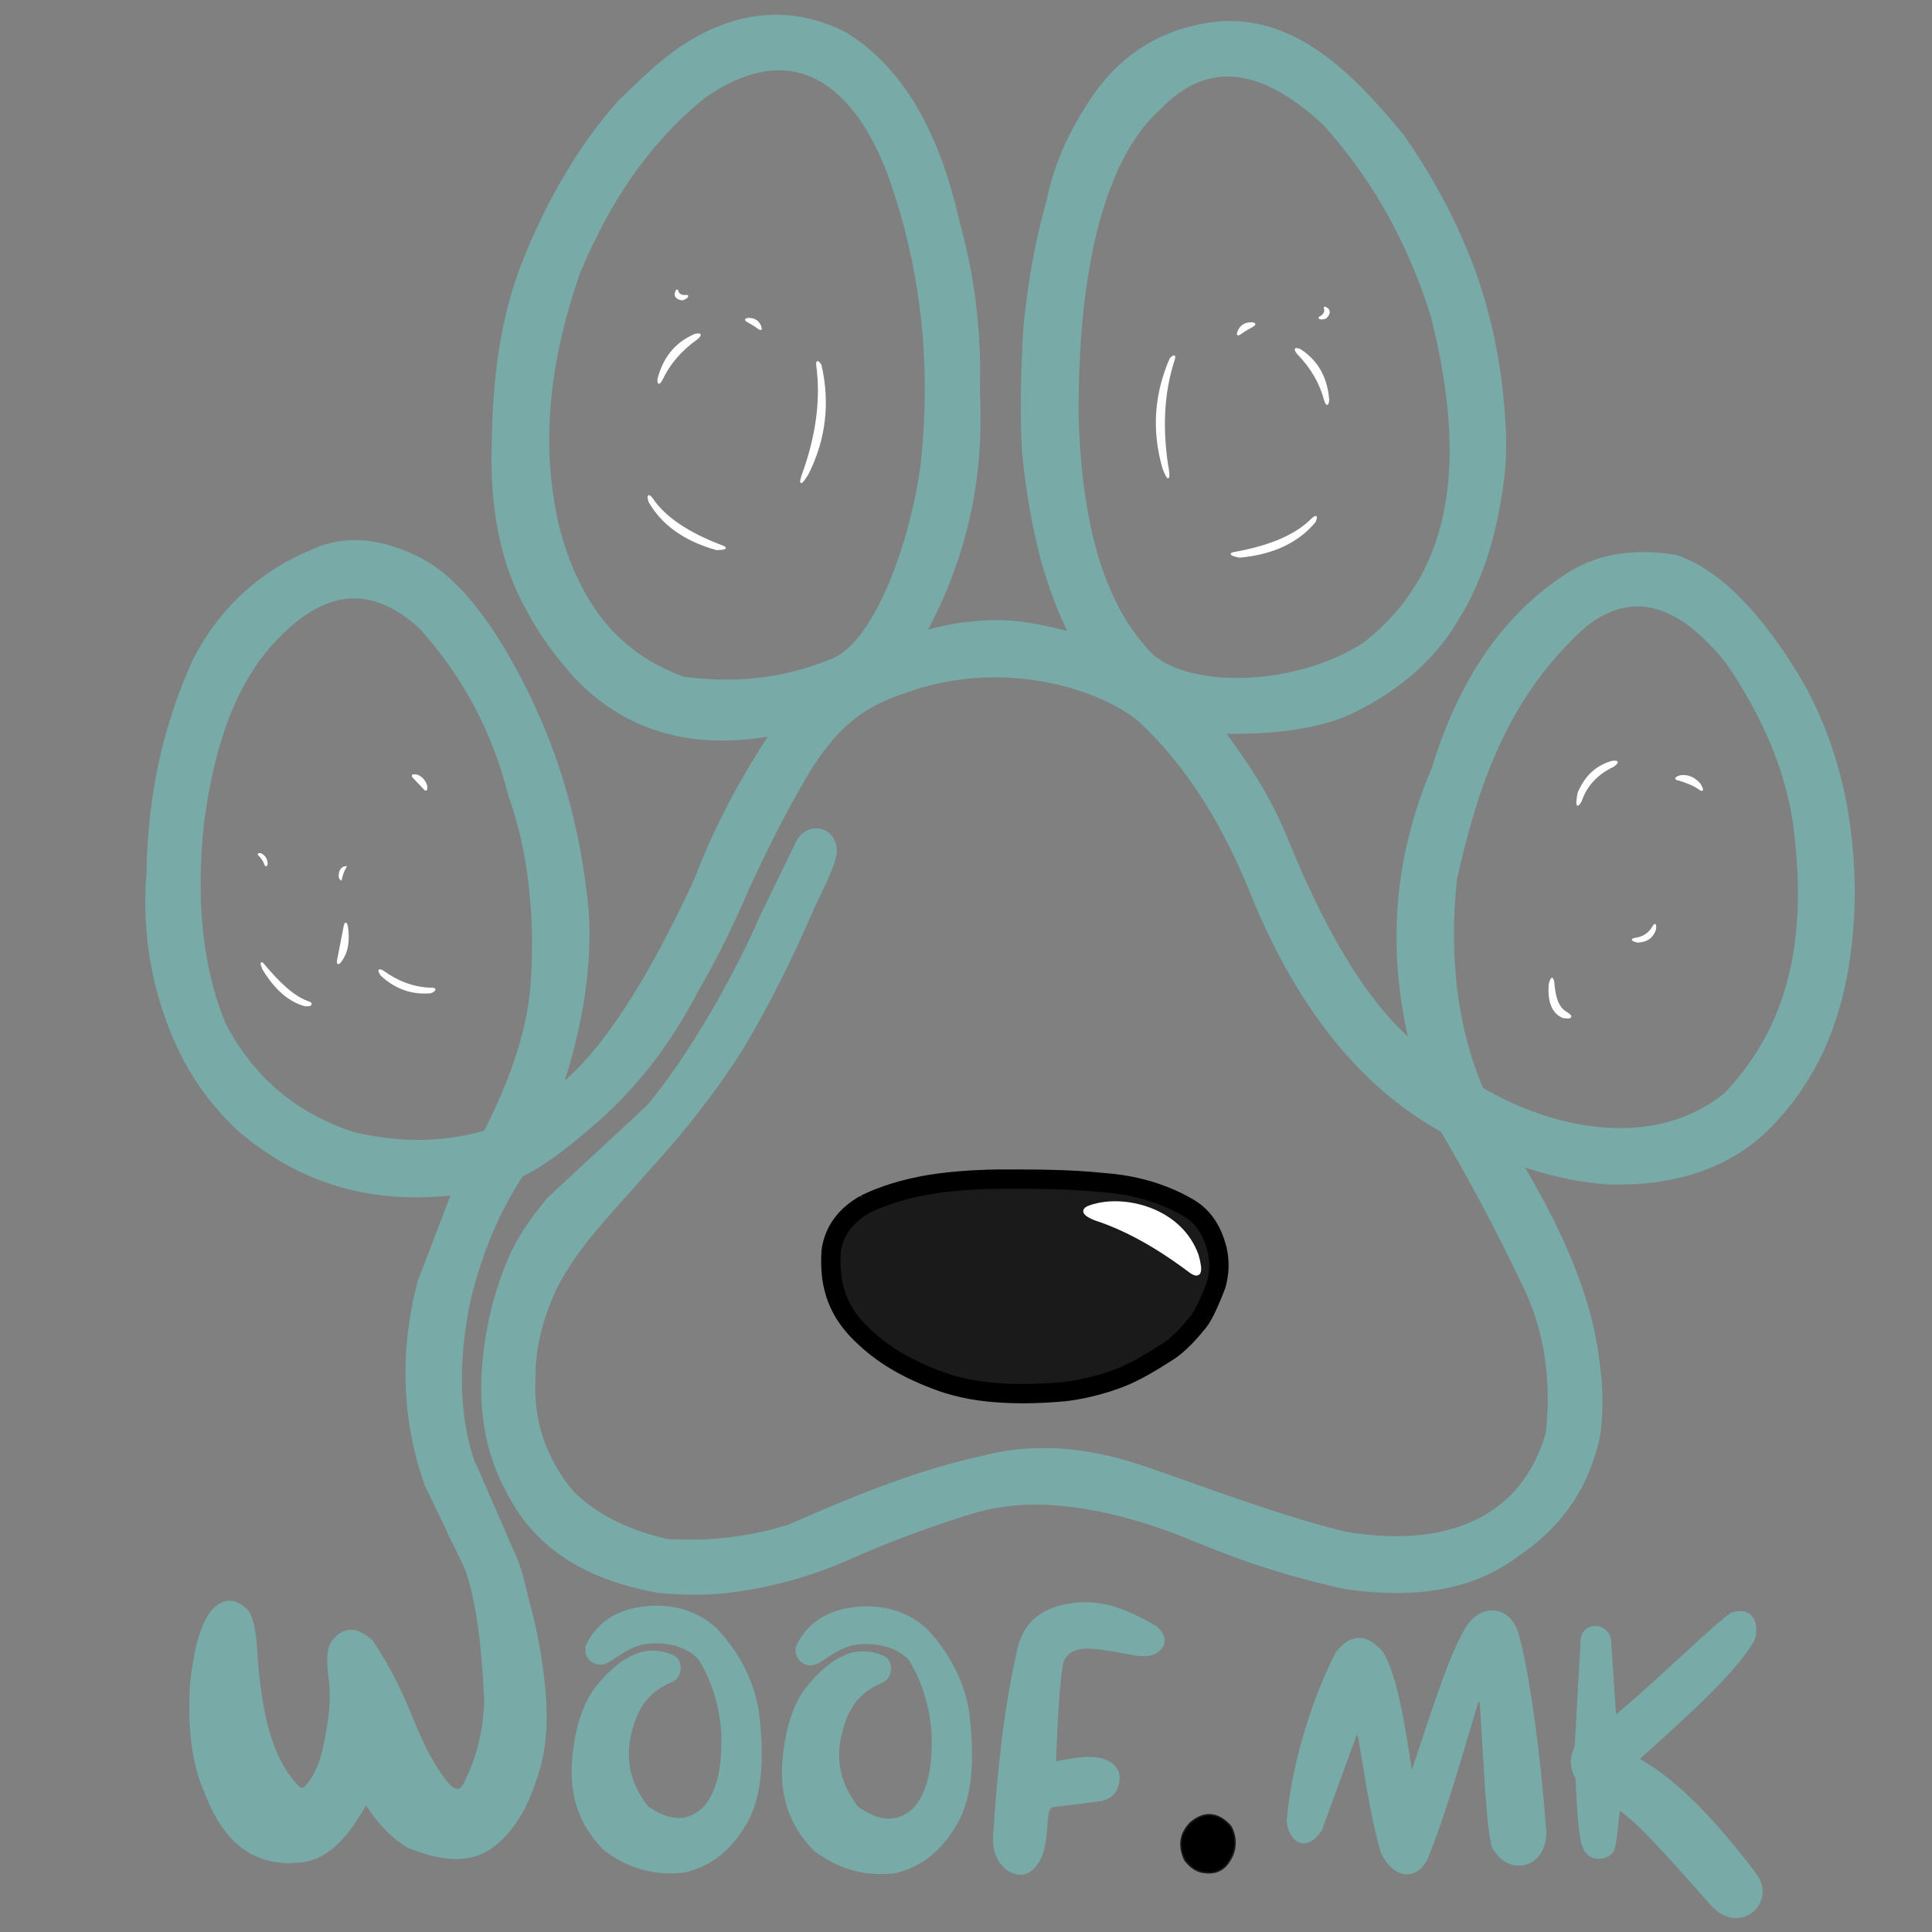 <svg xmlns="http://www.w3.org/2000/svg" xmlns:xlink="http://www.w3.org/1999/xlink" xmlns:xodm="http://www.corel.com/coreldraw/odm/2003" xml:space="preserve" width="2500px" height="2500px" style="shape-rendering:geometricPrecision; text-rendering:geometricPrecision; image-rendering:optimizeQuality; fill-rule:evenodd; clip-rule:evenodd" viewBox="0 0 2500 2500"><rect x="0" y="0" width="2500" height="2500" fill="#808080" stroke="none"/> <defs> <style type="text/css"> .str0 {stroke:#78AAA7;stroke-width:10;stroke-miterlimit:2.613} .str2 {stroke:white;stroke-width:5;stroke-miterlimit:2.613} .str4 {stroke:white;stroke-width:2;stroke-miterlimit:2.613} .str6 {stroke:#1A1A1A;stroke-width:2;stroke-miterlimit:2.613} .str5 {stroke:#78AAA7;stroke-width:2;stroke-miterlimit:2.613} .str3 {stroke:white;stroke-width:2;stroke-miterlimit:2.613} .str1 {stroke:black;stroke-width:25;stroke-miterlimit:2.613} .fil1 {fill:#1A1A1A} .fil4 {fill:black} .fil0 {fill:#78AAA7} .fil3 {fill:#78AAA7} .fil2 {fill:white} </style> </defs> <g id="Layer_x0020_1">  <path class="fil0 str0" d="M1190.82 823.2c21.69,-7.21 44.21,-12.21 68.82,-14.14 18.7,-2.17 38.35,-2.15 58.93,0 19.63,2.16 44.53,8.03 71.73,14.79 -15.71,-30.32 -28.19,-63.63 -38.26,-99.17 -11.03,-40.95 -19.18,-87.19 -24.51,-138.6 -3.1,-54.27 -1.49,-109.07 1.88,-164.06 5.75,-57.21 15.28,-111.25 29.7,-161.23 7.6,-38.32 23.12,-77.8 49.03,-118.8 32.6,-54.24 78.85,-91.87 144.73,-105.59 112.47,-24.29 193.45,60.95 259.76,141.42 40.53,58.39 71.17,117.2 93.39,178.92 19.41,55.74 32.02,115.45 36.32,180 2.69,30.26 2.01,57.52 -0.94,82.78 -8.21,62.67 -23.6,123.61 -57.89,179.04 -29.47,51.03 -75.13,90.5 -135,119.82 -41.45,19.72 -101.14,27.88 -171.54,25.89 32.72,43.28 62.92,89.22 83.05,138.79 59.94,148.2 116.05,227.37 170.24,272.17 -31.65,-125.74 -21.66,-245.27 27.1,-359.51 33.21,-108.79 87.67,-193.38 169.16,-247.23 37.02,-25.15 83.38,-35.23 142.05,-25.42 54.04,18.85 108.07,73.07 162.11,165.36 25.86,47.53 45.83,101.68 56.38,166.44 10.51,66.39 10.48,130.84 0.54,193.55 -12.47,77.07 -41.48,149.4 -104.63,211.99 -51,48.23 -118.84,69.67 -201.69,67.22 -38.62,-2.4 -78.46,-11.57 -119.27,-26.02 58.16,95.91 93.53,182.43 102.46,258.07 5.4,36.45 5.63,70.09 0.55,100.84 -12.97,56.31 -42.2,108.53 -104.1,149.64 -55.11,42.07 -129.24,54.34 -219.57,41.2 -83.09,-18.25 -142.42,-39.91 -197.84,-62.93 -58.37,-24 -115.95,-40.04 -172.41,-45 -42.44,-3.88 -80.01,0.23 -113.9,10.34 -61.31,18.87 -114.8,39.54 -163.74,61.27 -42.85,18.78 -93.84,34.37 -155.59,41.74 -26.29,2.62 -54.76,2.25 -84.98,-0.5 -90.43,-15.78 -155.63,-55.48 -190.84,-123.62 -40.42,-70.89 -42.36,-152.24 -20.5,-241.97 19.61,-69.97 35.85,-94.41 69.97,-136.83l128.48 -119.17c56.04,-65.22 118.96,-179.01 147.31,-246.15l47.99 -98.52c11.97,-22.01 43.38,-15.78 42.54,13.1 -3.54,22.1 -21.52,52.5 -33.04,79.8 -23.53,54.14 -53.92,115.75 -84.9,167.41 -28.04,46.23 -72.77,105.71 -124.47,161.78 -44.78,52.63 -90.19,94.84 -119.85,153.78 -19.72,42.79 -28.09,81.32 -27.65,116.56 -3.09,55.83 13.2,106.22 50.42,150.72 30.91,30.71 72.92,51.62 125.24,63.43 50.02,2.49 101.99,-1.29 158.31,-18.97 83.24,-36.57 166.33,-70.78 248.31,-88.37 70.95,-19.32 142.78,-10.91 216.25,15.12 84.84,29.68 176.53,63.85 253.28,82.44 132.16,22.87 234.21,-18.58 265.6,-132.75 8.47,-79.2 -5.59,-144.88 -34.91,-201.4 -30.79,-64.7 -64.99,-128.65 -102.26,-191.92 -101.5,-56.1 -182.3,-154.53 -241.64,-296.86 -34.64,-87.75 -81.38,-171.64 -152.43,-236.38 -57.88,-45.18 -184.54,-79.98 -304.66,-35.23 -63.39,20.23 -94.35,53.93 -125.87,103.82 -31.78,53.3 -57.54,105.39 -81.03,157.03 -18.5,43.34 -39.5,85.96 -63.81,127.64 -34.47,66.34 -79.06,125.92 -138.39,175.67 -34.51,29.93 -64.76,51.58 -87.58,62 -32.47,50.21 -53.66,101.35 -68.74,163.16 -17.52,84.17 -14.51,155.75 7.07,216.44 7.55,29.09 -39.82,55.06 -57.89,19.45 -28.14,-82.11 -31.38,-168.76 -7.98,-258.12l45.26 -118.21c-117.22,14.29 -207.73,-19.49 -281.42,-83.54 -44.37,-42.59 -67.58,-84.08 -84.36,-125.22 -26.21,-66.18 -35.82,-133.85 -30.11,-202.93 1.4,-100.26 21.82,-192.48 60.95,-276.78 35.58,-66.83 86.71,-110.74 149.86,-136.95 38.86,-18.17 82.22,-15.29 129.78,7.17 47.64,21.7 96.46,77.01 147,181.41 36.71,76.16 63.98,164.38 74.57,273.91 4.43,67.12 -5.68,145.79 -36.08,234.67 61.48,-46.05 123.05,-144.62 183.08,-274.82 24.6,-65.83 59.06,-129.68 100.25,-191.9 -104.83,20.45 -189.81,-3.2 -255.14,-70.54 -25.84,-28.69 -47.16,-57.64 -62.03,-86.32 -32.04,-55.2 -45.68,-121.18 -45.89,-195.04 0.86,-81.87 5.51,-164.65 38.38,-250.89 31.8,-80.52 72.66,-151.34 124.77,-210.09 35.56,-33.74 69.51,-69.71 121.01,-91.94 55.74,-24.48 112.93,-22.83 166.61,4.56 67.76,41.32 117.48,118.72 144.75,241.02 17.46,62.12 28.86,132.33 26.53,220.85 5.09,100.28 -11.27,204.14 -72.17,315.41zm-560.77 644.18c32.36,-63.53 55.88,-127.07 61.34,-190.6 6.42,-88 -2.23,-174.99 -28.83,-248.78 -20.68,-82.01 -58.77,-154.71 -115.76,-217.84 -63.41,-58.47 -122.43,-50.68 -178.54,1.09 -66.95,60.44 -95.97,151.58 -109.54,255.22 -9.15,91.44 -4.35,179.21 28.48,259.6 37.54,72.42 94.65,119.1 168.69,143.5 53.15,12.33 109.47,16.23 174.16,-2.19zm451.03 -611.54c56.5,-26.04 101.74,-154.13 114.99,-252.98 14.63,-131.15 0.39,-252.68 -38.33,-366.05 -39.02,-115.27 -119.98,-203.2 -248.02,-114.55 -77.34,62.24 -127.14,141.69 -163.82,229.34 -46.1,131.9 -49.01,239.81 -26.51,333.6 23.94,88.1 68.7,160.59 163.82,195.32 61.63,7.97 126.06,5.48 197.87,-24.68zm397.86 -15.65c-57.58,-64.67 -84.37,-167.83 -88.15,-299.75 -1.48,-179.38 29.65,-333.92 107.99,-403.33 63.59,-65.84 136.83,-54.42 218.2,22.04 53.79,60.83 102.85,135.17 138.85,246.85 43.6,173.23 39.62,330.88 -89.65,430.39 -93.25,60.12 -244.51,60.96 -287.24,3.8zm436.09 571.02c-34.73,-81.46 -45.14,-173.12 -34.81,-273.48 27.21,-121.63 65.71,-239.02 170.04,-331.73 67.52,-51.64 128.78,-23.03 186.7,48.34 52.04,75.71 78.59,145.62 88.35,211.71 16.49,130.26 4.07,252.43 -90.02,351.73 -88.52,72.81 -218.4,53.3 -320.26,-6.57z"></path> <path class="fil1 str1" d="M1119.5 1558.3c22.99,-11.34 50.61,-19.95 83.04,-25.51 25.41,-4.12 55.14,-6.51 89.55,-7.03 44.98,0.03 89.82,-0.29 136.92,4.68 24.41,1.81 67.42,8.01 109.85,33.06 15.23,9.52 28.55,24.07 36.18,53.63 3.43,15.53 2.96,30.89 -1.56,46.07 -10.97,28.61 -18.67,43.03 -24.47,49.2 -15.53,19.19 -28.69,31.24 -40.09,38 -20.65,13.22 -40.13,24.73 -58.71,32.07 -24.33,9.5 -48.89,15.32 -72.18,18.25 -39.7,3.54 -65.6,2.97 -85.79,1.56 -34.73,-2.14 -61.67,-9.38 -81.16,-16.99 -48.1,-18.27 -76.36,-39.03 -97.62,-60.12 -33.92,-33.28 -40.33,-69.31 -37.95,-106.22 3.53,-25.79 18.21,-46 43.99,-60.65z"></path> <path class="fil2 str2" d="M1417.05 1576.64c-19.98,-8.29 -14.37,-13.09 0.99,-16.73 41.06,-10.72 109.57,6.64 130.43,64.4 5.8,20.45 5.14,30.93 -10.43,18.39 -46.68,-34.73 -85.5,-54.44 -120.99,-66.06z"></path> <path class="fil2 str3" d="M334.05 1105.28c4.32,3.82 7.91,9.25 9.04,13.43 1.14,2.15 2.2,1.37 2.27,-1.61 -0.5,-5.36 -2.8,-8.68 -5.94,-11.03 -1.74,-1.16 -3.56,-1.46 -5.37,-0.79z"></path> <path class="fil2 str3" d="M441.2 1138.12c1.21,-5.47 3.1,-10.91 6.07,-16.33 -2.26,0.21 -4.07,1.16 -5.43,2.89 -1.2,1.5 -2.13,3.43 -2.42,6.36 -0.51,3.76 0.16,6.02 1.78,7.08z"></path> <path class="fil2 str3" d="M549.86 1021.53l-15.31 -16.19c-1.74,-2.23 -0.35,-3.08 5.75,-1.86 5.51,2.64 9.48,6.88 11.46,13.24 0.64,5.16 -0.18,6.23 -1.9,4.81z"></path> <path class="fil2 str3" d="M401.18 1297.49c-22.34,-7.15 -41.89,-27.7 -61.01,-50.37 -2.6,-2.62 -2.64,-0.6 0.04,6.35 15.16,25.25 33.16,41.94 54.76,47.68 6.62,0.25 8.8,-0.94 6.21,-3.66z"></path> <path class="fil2 str3" d="M436.95 1243.47c-0.24,3.51 0.7,4.24 3.13,1.51 10.38,-13.15 11.55,-29.05 9.16,-45.81 -2.07,-8.63 -2.97,-1.6 -3.36,-1.48l-8.93 45.78z"></path> <path class="fil2 str3" d="M493.03 1261.42c-3.61,-5.87 -3.18,-7.79 2.42,-4.65 17.85,12.79 37.79,21.47 61.71,22.31 11.38,-0.42 1.22,5.55 -0.78,5.29 -26.19,2 -46.49,-7.21 -63.35,-22.95z"></path> <path class="fil2 str3" d="M874.86 377.13c0.78,-1.91 1.49,-2.19 2.08,0.13 1.28,3.67 4.49,5.67 10.19,5.53 2.38,-0.62 3.26,0.19 1.51,1.94 -1.99,1.62 -4.42,2.75 -6.46,2.92 -4.28,-0.97 -7.65,-2.48 -8.36,-6.4 0.04,-1.13 0.39,-2.5 1.04,-4.12z"></path> <path class="fil2 str3" d="M981.63 424.79c-4.76,-3.47 -9.51,-6.28 -14.03,-8.76 -3.2,-1.84 -3.81,-3.23 0.92,-3.67 6.96,0.05 12.54,2.53 15.43,9.77 1.85,5.02 0.36,4.43 -2.32,2.66z"></path> <path class="fil2 str3" d="M851.86 490.12c-0.58,7.35 1.1,7.2 4.72,0.62 9.35,-19.82 24.13,-37.58 45.93,-52.92 6.26,-5.92 2.44,-5.86 -2.78,-4.93 -27.03,11.39 -41.08,31.74 -47.87,57.23z"></path> <path class="fil2 str3" d="M1057.41 474.3c-0.94,-6.8 0.19,-8.41 4.59,-1.88 10.9,47.48 6.46,94.67 -16.92,141.1 -8.9,14.21 -10.35,13.14 -7.09,2.42 18.62,-50.49 25.06,-97.69 19.42,-141.64z"></path> <path class="fil2 str3" d="M840.09 648.97c-2.24,-8.34 -1.05,-9.69 3.9,-3.36 15.97,23.71 45.53,43.87 88.84,60.44 8.51,2.9 6.95,4.54 -5.66,4.78 -42.3,-11.88 -70.57,-33.01 -87.08,-61.86z"></path> <path class="fil2 str4" d="M2087.74 991.26c7.15,-5.25 5.5,-6.7 -1.89,-5.68 -18.7,5.39 -33.88,17.63 -43.5,40.67 -2.76,15.29 -2.21,19.75 3.32,10.4 6.54,-19.51 20.41,-35.23 42.07,-45.39z"></path> <path class="fil2 str4" d="M2197.04 1019.47c6.19,4.91 7.64,4.02 2.42,-5.02 -7.96,-8.87 -16.61,-11.72 -25.78,-10.15 -6.41,2.37 -6.47,3.96 -0.88,4.84 9.31,2.88 17.76,6.16 24.24,10.33z"></path> <path class="fil2 str4" d="M2118.18 1214.13c-7.8,1.07 -7.15,2.62 0.87,4.59 12.11,-0.38 19.41,-6.02 22.82,-15.91 0.8,-7.3 -0.28,-7.99 -2.9,-3.31 -4.56,7.71 -11.27,12.85 -20.79,14.63z"></path> <path class="fil2 str4" d="M2022.55 1316.37c10.95,1.75 12.74,-0.79 4.89,-5.74 -11.67,-6.14 -15.62,-20.64 -17.07,-38.39 -1.12,-8.06 -2.83,-8.17 -5.25,1.18 -1.83,21.64 3.21,36.69 17.43,42.95z"></path> <path class="fil2 str3" d="M1715.94 398.43c-1.7,-1.13 -2.43,-0.97 -1.63,1.26 0.98,3.71 -0.54,7.14 -5.28,10.18 -2.29,0.81 -2.57,1.96 -0.17,2.42 2.53,0.23 5.15,-0.2 6.91,-1.19 2.97,-3.16 4.89,-6.27 3.3,-9.87 -0.65,-0.9 -1.7,-1.84 -3.13,-2.8z"></path> <path class="fil2 str3" d="M1605.02 431.66c5.33,-3.8 10.63,-6.87 15.68,-9.57 3.57,-2.01 4.27,-3.55 -0.98,-4.08 -7.73,-0.03 -13.95,2.67 -17.23,10.67 -2.11,5.55 -0.46,4.91 2.53,2.98z"></path> <path class="fil2 str3" d="M1719 517.63c-0.78,7.34 -2.4,6.88 -4.76,-0.25 -5.56,-21.2 -16.83,-41.36 -35.45,-60.43 -5.08,-6.98 -1.33,-6.21 3.63,-4.34 24.49,16.14 34.57,38.72 36.58,65.02z"></path> <path class="fil2 str3" d="M1518.66 466.87c2.17,-6.51 1.34,-8.3 -4.17,-2.69 -19.41,44.68 -23.7,91.89 -9.22,141.81 6.15,15.6 7.77,14.81 6.53,3.68 -9.06,-53.05 -6.74,-100.63 6.86,-142.8z"></path> <path class="fil2 str3" d="M1700.91 675.76c3.73,-7.79 2.81,-9.34 -3.22,-4.02 -20.04,20.38 -52.79,34.78 -98.41,43.14 -8.89,1.3 -7.66,3.19 4.69,5.74 43.77,-3.94 75.42,-19.52 96.94,-44.86z"></path> <path class="fil3 str5" d="M274.69 2083.99c14.6,-15.53 30.01,-15.61 45.69,0.39 10.45,15.01 10.91,45.34 12.97,73.22 6.25,60.39 16.56,117.82 53.76,155.7 3.72,1.53 6.45,1.08 8.31,-1.11 21.39,-24.1 25.06,-56.61 30.25,-88.35 3.07,-22.59 2.27,-40.87 -0.2,-57.3 -1.98,-18.9 -1.91,-35.87 6.57,-44.91 14.63,-16.69 31.25,-15.09 49.57,2.02 23.41,34.84 39.22,68.74 52.79,102.36 13.24,32.61 27.97,62.27 46.75,83.82 7.24,7.38 13.85,8.67 19.34,-0.81 19.02,-37.58 26.36,-74.26 27,-110.42 -3.91,-75.19 -10.67,-147.34 -37.56,-197.91 -11.78,-16.27 -16.45,-30.99 -9.53,-43.19 8.48,-12.31 20.08,-14.84 34.25,-9.27 14.85,8.75 28.3,26.6 41.51,45.94 17.15,25.96 21.43,52.98 28.21,79.8 9.24,33.27 15.71,67.66 19.35,103.16 5.34,46.97 2.74,88.51 -9.68,123.32 -10.9,32.97 -24.8,63.6 -54.8,87.85 -30.85,24.22 -69.72,18.61 -111.63,1.62 -25.17,-15.57 -40.47,-35.23 -54.01,-55.62 -22.09,38.69 -46.61,69.54 -81.53,74.32 -56.4,7.32 -99.12,-17.89 -126.01,-88.02 -17.22,-37.58 -22.8,-87.02 -18.82,-145.81 4.65,-35.56 10.73,-69.44 27.45,-90.8z"></path> <path class="fil3 str5" d="M758.92 2129.62c15.48,-32.53 44.54,-49.02 85.95,-50.9 29.87,-0.57 57.41,6.87 81.98,29.01 20.79,22.46 46.23,57.79 54.07,106.47 7.06,57.25 5.53,110.2 -16.48,146.55 -11.75,19.93 -26.72,37.07 -46.71,48.74 -9.49,5.54 -20.11,9.85 -32.06,12.64 -40.01,4.75 -74.45,-6.2 -104.5,-29.55 -34.68,-35.85 -42.14,-73.28 -40.2,-111.26 3.2,-41.52 12.77,-76.85 33.46,-101.41 29.67,-35.54 61.66,-53.55 97.58,-36.62 11.95,6.05 9.3,27.4 -1.65,31.68 -27.37,11.43 -40.42,27.88 -48.81,49.62 -13.19,36.57 -14.52,73.89 16.1,113.27 25.47,17.89 49.89,22.6 72.31,2.14 21.12,-23.24 25.18,-57.95 24.48,-95.87 -2.2,-36.27 -12.1,-68.51 -29.38,-96.95 -14.37,-16.96 -43.74,-25.13 -71.89,-20.4 -15.65,2.74 -29.06,12.23 -45.99,23.44 -15.77,8.51 -32.07,-3.81 -28.26,-20.6z"></path> <path class="fil3 str5" d="M1031.05 2130.5c15.48,-32.53 44.54,-49.02 85.96,-50.91 29.87,-0.57 57.41,6.88 81.97,29.01 20.79,22.47 46.24,57.8 54.07,106.47 7.07,57.26 5.53,110.21 -16.47,146.55 -11.75,19.93 -26.72,37.07 -46.71,48.74 -9.49,5.55 -20.12,9.85 -32.06,12.64 -40.02,4.76 -74.46,-6.2 -104.5,-29.54 -34.68,-35.86 -42.15,-73.29 -40.2,-111.26 3.2,-41.52 12.77,-76.86 33.46,-101.41 29.66,-35.54 61.65,-53.56 97.58,-36.63 11.95,6.06 9.29,27.4 -1.65,31.69 -27.37,11.43 -40.43,27.87 -48.82,49.62 -13.18,36.56 -14.51,73.89 16.1,113.27 25.47,17.89 49.9,22.6 72.32,2.14 21.11,-23.24 25.17,-57.96 24.48,-95.87 -2.2,-36.27 -12.1,-68.51 -29.38,-96.95 -14.37,-16.96 -43.74,-25.14 -71.89,-20.4 -15.65,2.73 -29.06,12.22 -45.99,23.44 -15.77,8.51 -32.07,-3.82 -28.27,-20.6z"></path> <path class="fil3 str5" d="M1285.93 2376.72c5.34,-80.86 13.2,-160.6 30.18,-236.29 6.28,-36.99 28.69,-58.23 66.7,-64.22 43.18,-7.95 79.08,9.21 114.1,29.44 11.15,11.2 13.28,21.95 0.74,31.66 -7.54,5.43 -18.22,5.63 -30.18,3.68 -25.49,-5.07 -47.51,-8.62 -61.84,-8.84 -16.32,0.94 -28.17,6.88 -31.38,22.38 -6.04,41.96 -6.84,83.92 -8.86,125.88 30.78,-6.41 55.62,-9.99 71.9,1.2 10.45,6.84 14.18,19.36 6.18,35.8 -4.49,6.86 -11.27,10.93 -20.13,12.45 -22.44,2.96 -42.03,5.34 -59.66,7.32 -5.72,0.62 -7.83,6.75 -8.44,15.04 -1.66,16.84 -1.99,33.67 -8.05,50.51 -11.9,23.53 -26.53,27.08 -43.07,16.83 -13.36,-9.85 -18.76,-24.54 -18.19,-42.84z"></path> <path class="fil4 str6" d="M1540.25 2358.94c15.04,-13.11 32.62,-15.84 50.04,1.83 1.78,1.45 3.65,4.82 4.85,7.98 5.17,13.6 4.26,29.57 -8.11,44.61 -8.91,9.78 -18.3,10.45 -26.6,9.83 -9.73,-0.73 -18.27,-4.52 -27.34,-16.51 -8.63,-18.74 -5.69,-34.51 7.16,-47.74z"></path> <path class="fil3 str5" d="M1665.87 2357.56c4.31,29.31 26.87,37.16 43.8,10.1l43.81 -119.89c1.98,-5.83 3.61,-5.22 4.94,0.52 8.93,49.83 15.16,100.35 29.41,148.86 15.16,32.68 44.32,36.39 58.56,8.33 4.48,-11.24 8.71,-22.48 12.73,-33.71 19.91,-55.56 34.94,-111.12 52.07,-166.69 2.15,-5.67 3.73,-5.84 4.68,0 5.19,77.17 8.89,180.53 18.03,188.91 22.53,34.93 68.18,19.37 65.88,-24.92 -7.51,-101.57 -21.75,-206.51 -36.22,-256.51 -12.96,-37.81 -52.22,-36.56 -70.37,1.27 -22.62,42.71 -43.61,112.98 -65.03,175.92 -0.94,1.21 -1.79,0.75 -2.57,-1.19 -9.33,-61.1 -18.4,-118 -36.23,-149.61 -20.97,-24.73 -40.91,-24.53 -59.87,-0.59 -23.72,45.87 -46.16,109.55 -57.41,172.26 -2.83,15.81 -4.95,31.56 -6.21,46.94z"></path> <path class="fil3 str5" d="M2094.87 2344.26c0.29,-2.36 1.68,-2.13 3.15,-0.93 29.8,21.45 76.82,77.36 119.31,124.22 36.8,36.27 82.56,-8.41 52.97,-44.36 -54.53,-72.04 -103.79,-120.78 -147.64,-145.64 -1.77,-1.11 -1.63,-2.2 -0.34,-3.3 68.38,-60.76 130.02,-118.19 147.96,-154.12 5.63,-24.36 -6.18,-40.19 -29.77,-32.4 -18.99,12.12 -92.53,84.36 -147.84,130.82 -3.46,0.78 -1.81,-2.39 -2.72,-3.58l-6.28 -93.27c-2.99,-20.52 -33.65,-23.49 -37.24,-1.06l-7.75 139.15c-6.92,14.59 -6.62,28.16 0.95,40.72 1.97,34.47 2.99,72.99 9.25,89.25 7,20.29 31.83,17.08 38.55,4.82 3.99,-9.36 5.01,-32.02 7.44,-50.32z"></path> <polygon class="fil3 str5" points="549.9,1920.27 602.49,2029.68 665.67,2011.22 615,1894.68 "></polygon> </g> </svg>
